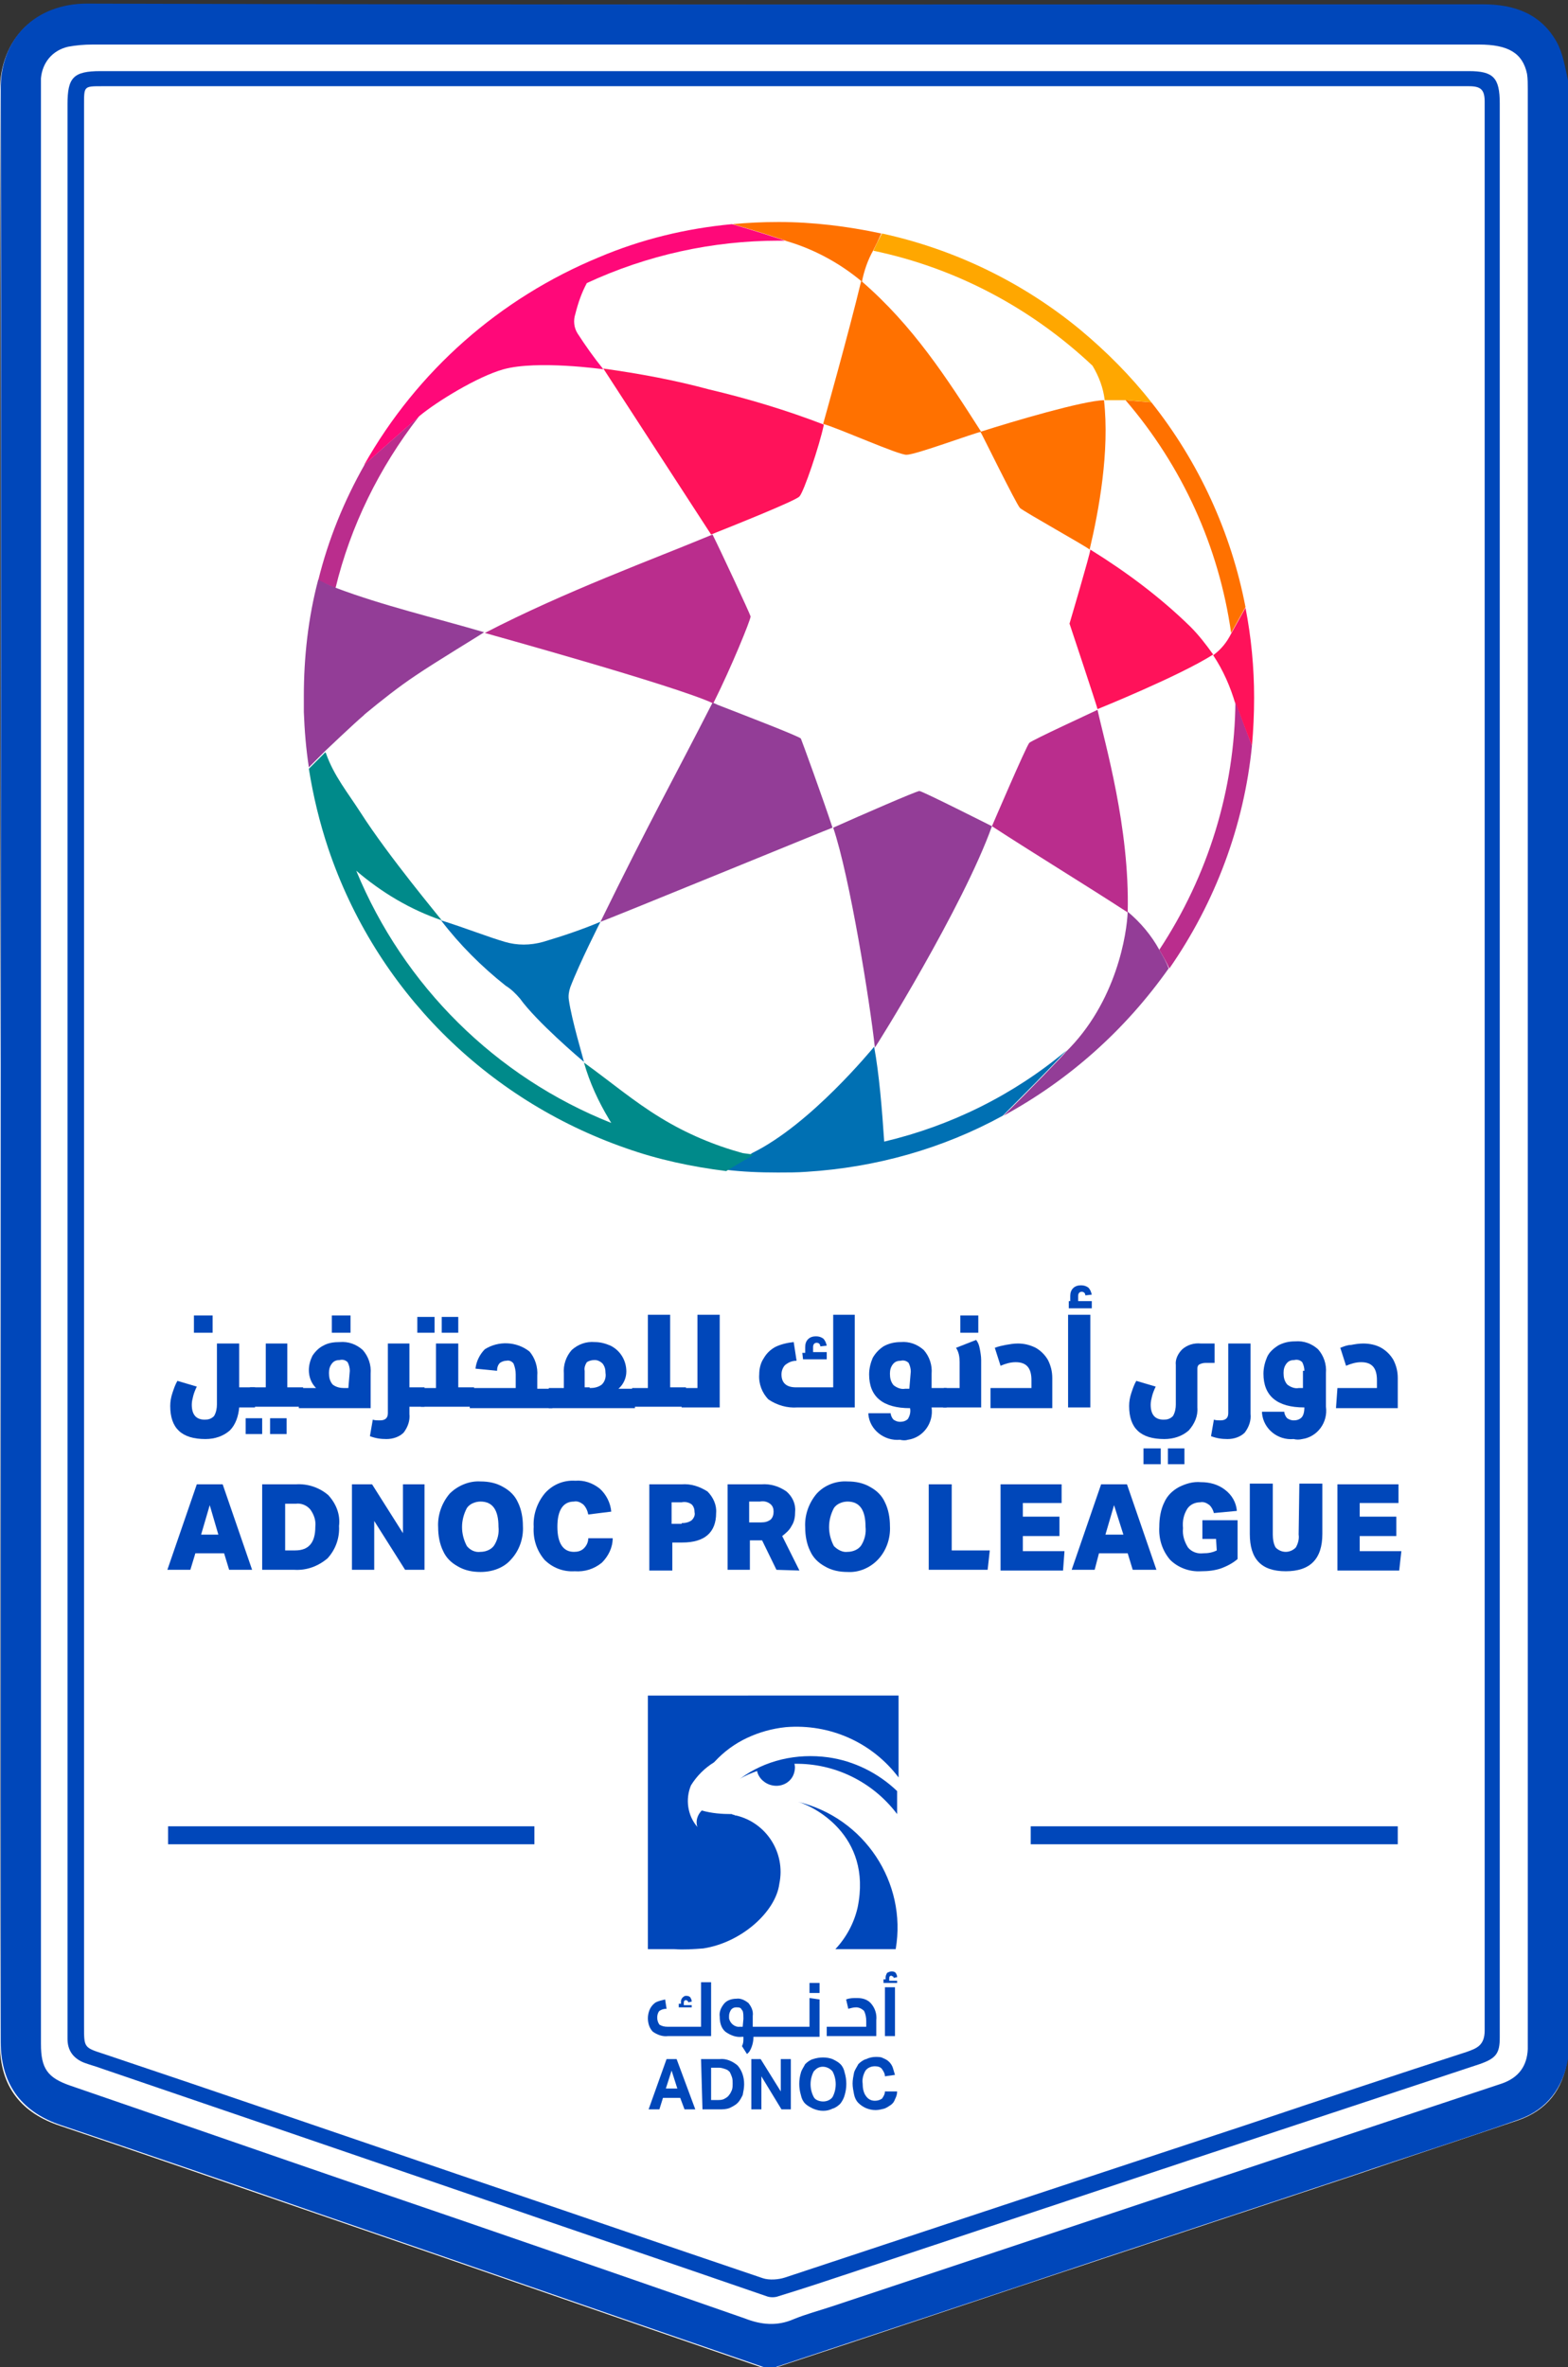 <?xml version="1.0" encoding="utf-8"?>
<!-- Generator: Adobe Illustrator 21.0.0, SVG Export Plug-In . SVG Version: 6.00 Build 0)  -->
<svg version="1.1" id="Layer_1" xmlns="http://www.w3.org/2000/svg" xmlns:xlink="http://www.w3.org/1999/xlink" x="0px" y="0px"
	 viewBox="0 0 218.3 329.5" style="enable-background:new 0 0 218.3 329.5;" xml:space="preserve">
<rect x="0" y="0" width="218.3" height="329.5" fill="#333333" stroke="none"/>
<style type="text/css">
	.st0{fill:#FFFFFF;}
	.st1{fill:#0047BA;}
	.st2{fill:#FF7100;}
	.st3{fill:#BA2D8D;}
	.st4{fill:#FF125A;}
	.st5{fill:#933D97;}
	.st6{fill:#FFA700;}
	.st7{fill:#0070B3;}
	.st8{fill:#FF0879;}
	.st9{fill:#008A8A;}
</style>
<g>
	<g>
		<path class="st0" d="M218.3,282.1c0,1.5,0.1,3.1-0.1,4.6c-0.6,4.1-2.8,7-6.8,8.4c-7.6,2.6-15.3,5.1-22.9,7.7
			c-11.8,3.9-23.5,7.8-35.3,11.7c-15.1,5-30.2,10.1-45.4,15.1c-0.5,0.2-1.3,0.1-1.8-0.1c-20.7-7.1-41.3-14.3-62-21.4
			c-11.9-4.1-23.7-8.2-35.6-12.2c-5.2-1.7-8.5-5.3-8.4-11.6c0.1-45.3,0-90.7,0-136C0.1,103,0.2,57.8,0,12.6c0-7.3,5.1-12,12-12
			c64.8,0.1,129.6,0.1,194.4,0.1c4.3,0,8,1.3,10.2,5.2c0.9,1.6,1.2,3.5,1.6,5.4c0.2,1.1,0,2.4,0,3.5
			C218.3,103.8,218.3,193,218.3,282.1z"/>
		<path class="st1" d="M218.3,14.7c0-1.2,0.2-2.4,0-3.5c-0.4-1.8-0.7-3.8-1.6-5.4c-2.2-3.9-5.9-5.2-10.2-5.2
			c-64.8,0-129.6,0.1-194.4-0.1c-7,0-12.1,4.7-12,12C0.2,57.8,0.1,103,0.1,148.2c0,45.3,0,90.7,0,136c0,6.3,3.3,9.9,8.4,11.6
			c11.9,4,23.8,8.1,35.6,12.2c20.7,7.1,41.3,14.3,62,21.4c0.6,0.2,1.3,0.3,1.8,0.1c15.1-5,30.2-10,45.4-15.1
			c11.8-3.9,23.5-7.8,35.3-11.7c7.6-2.6,15.3-5,22.9-7.7c3.9-1.4,6.1-4.4,6.8-8.4c0.2-1.5,0.1-3.1,0.1-4.6
			C218.3,193,218.3,103.8,218.3,14.7z M212.7,285.2c-0.1,2.4-1.3,4-3.6,4.8c-15.7,5.2-31.5,10.5-47.2,15.7
			c-15.3,5.1-30.7,10.2-46,15.3c-1.8,0.6-3.7,1.1-5.4,1.8c-2.3,1-4.5,0.8-6.8-0.1c-17.8-6.2-35.7-12.4-53.6-18.5
			c-13.4-4.6-26.9-9.3-40.3-13.9c-3.2-1.1-4.1-2.4-4.1-5.8V13c0-0.7,0-1.4,0-2.1c0.2-2.2,1.6-3.9,3.8-4.4c1.1-0.2,2.2-0.3,3.4-0.3
			c64.3,0,128.6,0,193,0c4.1,0,6.1,1.2,6.7,4.1c0.1,0.7,0.1,1.4,0.1,2.1c0,90.2,0,180.4,0,270.6
			C212.7,283.8,212.7,284.5,212.7,285.2z"/>
		<path class="st1" d="M208.8,14.4c0-3.6-0.9-4.5-4.3-4.5H14c-3.8,0-4.6,0.9-4.6,4.6v133.8c0,0,0,0,0,0V282c0,0.6,0,1.2,0,1.8
			c0,1.6,0.8,2.7,2.3,3.3c0.8,0.3,1.6,0.5,2.4,0.8c17,5.8,34,11.6,50.9,17.4c13.9,4.8,27.8,9.5,41.7,14.3c0.5,0.2,1.2,0.2,1.7,0
			c3.6-1.1,7.2-2.3,10.8-3.5c15.3-5.1,30.7-10.2,46-15.3c13.6-4.5,27.2-9,40.8-13.5c2.3-0.8,2.8-1.5,2.8-3.7c0-49.1,0-98.1,0-147.2
			C208.8,95.6,208.8,55,208.8,14.4z M204.2,285.6c-10.2,3.3-20.4,6.7-30.5,10.1c-21.5,7.1-43,14.2-64.4,21.3
			c-0.9,0.3-2.2,0.4-3.1,0.1c-14.2-4.8-28.4-9.7-42.6-14.5c-16.4-5.6-32.7-11.2-49.1-16.7c-2.8-0.9-2.8-0.9-2.8-3.8V148.4
			c0-44.6,0-89.2,0-133.9c0-2.5,0-2.5,2.5-2.5c63.4,0,126.8,0,190.3,0c1.7,0,2.2,0.5,2.2,2.2c0,89.5,0,178.9,0,268.4
			C206.7,284.7,205.6,285.1,204.2,285.6z"/>
		<path d="M109.4,292.7c-1-1.4-1.9-2.7-3-4.2c-0.9,1.2,0.4,3.1-0.9,4c-0.2,0-0.4-0.1-0.6-0.1c0-2.1,0-4.3,0-6.7c2.2,0.7,2.3,3,4,4.3
			c0.1-1.5,0.2-2.8,0.2-4.3c1,0.8,1.3,3.5,0.8,6.6C109.8,292.4,109.6,292.6,109.4,292.7z"/>
		<path d="M103,287.2c-1.2-1.8-3.1-1.4-5-1.2v6.6c1.7-0.1,3.6,0.6,4.9-1.1C103.8,290,103.8,288.5,103,287.2z M101.9,290.4
			c-0.4,0.7-1.6,1-2.4,1.4c-0.1-0.2-0.3-0.4-0.4-0.6v-4.7c1.1,0.4,2.3,0.4,2.7,1.1C102.3,288.3,102.3,289.7,101.9,290.4z"/>
		<path d="M114.9,285.7c-1.9-0.1-3.2,1.3-3.2,3.4c0,2.2,1.2,3.6,3,3.6c1.9,0.1,3.2-1.3,3.2-3.5C117.9,287.1,116.8,285.8,114.9,285.7
			z M114.8,291.7c-1.2,0.1-2-1-2-2.6c0-1.3,0.4-2.4,2-2.4c1.3,0,1.8,0.8,1.8,2.5C116.7,290.5,116.4,291.6,114.8,291.7z"/>
		<path d="M90.5,292.7c0.9-2.3,1.5-4.2,2.3-6.1c0.1-0.3,0.5-0.7,0.8-0.7c0.3,0,0.7,0.4,0.8,0.7c0.8,1.9,1.4,3.8,2.3,6.2
			c-1.3-0.8-2.2-1.7-3.1-1.7C92.7,291.1,91.8,292,90.5,292.7z"/>
		<path d="M124.7,288c-1.5-0.3-2.8-2.6-4-0.4c-0.5,0.8-0.4,2.4,0,3.2c1.3,2.3,2.6-0.3,4-0.4c-0.1,1.9-1.2,2.4-2.6,2.4
			c-1.6,0.1-2.9-1.2-3-3.1c-0.2-1.8,0.8-3.5,2.1-3.9C122.9,285.4,124,285.9,124.7,288z"/>
		<path class="st0" d="M99.1,291.3c0-1.4,0-2.8,0-4.7c1.1,0.4,2.3,0.4,2.7,1c0.5,0.7,0.5,2,0.1,2.8c-0.4,0.7-1.6,1-2.4,1.4
			C99.4,291.6,99.2,291.4,99.1,291.3z"/>
		<path class="st0" d="M116.6,289.2c0,1.3-0.3,2.4-1.8,2.5c-1.2,0.1-2-1-2-2.6c0-1.3,0.4-2.4,2-2.4
			C116.1,286.7,116.7,287.5,116.6,289.2z"/>
	</g>
	<g>
		<path class="st1" d="M31.9,218.5l-0.7-2.3h-4l-0.7,2.3h-3.2l4.1-11.9h3.6l4.1,11.9H31.9z M29.2,209.5l-1.2,4.1h2.4L29.2,209.5z"/>
		<path class="st1" d="M36.5,218.5v-11.9h4.7c1.6-0.1,3.2,0.4,4.5,1.5c1.1,1.2,1.7,2.7,1.5,4.3c0.1,1.7-0.5,3.3-1.6,4.5
			c-1.3,1.1-2.9,1.7-4.6,1.6H36.5z M41.1,215.8c1.9,0,2.8-1.1,2.8-3.3c0.1-0.9-0.2-1.7-0.7-2.4c-0.5-0.6-1.3-0.9-2-0.8h-1.5v6.5
			H41.1z"/>
		<path class="st1" d="M56.4,218.5l-4.3-6.8v6.8h-3.1v-11.9h2.8l4.3,6.8v-6.8h3v11.9H56.4z"/>
		<path class="st1" d="M66.9,218.8c-1.1,0-2.2-0.2-3.2-0.8c-0.9-0.5-1.6-1.2-2-2.1c-0.5-1-0.7-2.2-0.7-3.3c-0.1-1.7,0.5-3.4,1.6-4.7
			c1.1-1.1,2.7-1.8,4.3-1.7c1.1,0,2.2,0.2,3.2,0.8c0.9,0.5,1.6,1.2,2,2.1c0.5,1,0.7,2.2,0.7,3.3c0.1,1.7-0.5,3.4-1.6,4.6
			C70.2,218.2,68.6,218.8,66.9,218.8z M66.9,216c0.7,0,1.5-0.3,1.9-0.9c0.5-0.8,0.7-1.7,0.6-2.6c0-2.3-0.8-3.5-2.5-3.5
			c-0.7,0-1.5,0.3-1.9,0.9c-0.9,1.7-0.9,3.6,0,5.3C65.5,215.8,66.2,216.1,66.9,216L66.9,216z"/>
		<path class="st1" d="M85.3,214.1c0,1.3-0.6,2.5-1.5,3.4c-1.1,0.9-2.4,1.3-3.8,1.2c-1.6,0.1-3.1-0.5-4.2-1.6
			c-1.1-1.3-1.6-2.9-1.5-4.6c-0.1-1.7,0.5-3.4,1.6-4.7c1.1-1.2,2.6-1.8,4.2-1.7c1.2-0.1,2.4,0.3,3.4,1.1c0.9,0.8,1.5,2,1.6,3.2
			l-3.2,0.4c-0.1-0.5-0.3-1-0.7-1.4c-0.4-0.3-0.8-0.5-1.3-0.4c-1.5,0-2.3,1.2-2.3,3.5c0,2.3,0.8,3.5,2.3,3.5c0.5,0,1-0.1,1.4-0.5
			c0.4-0.4,0.6-0.9,0.6-1.4H85.3z"/>
		<path class="st1" d="M90.4,218.5v-11.9h4.5c1.3-0.1,2.5,0.3,3.6,1c0.8,0.8,1.3,1.9,1.2,3c0,2.7-1.6,4.1-4.7,4.1h-1.4v3.9H90.4z
			 M94.9,212c0.5,0,1-0.1,1.4-0.4c0.3-0.3,0.5-0.7,0.4-1.1c0-0.4-0.1-0.8-0.4-1.1c-0.4-0.3-0.9-0.4-1.4-0.3h-1.4v3H94.9z"/>
		<path class="st1" d="M108.1,218.5l-2-4.1h-1.7v4.1h-3.1v-11.9h4.7c1.3-0.1,2.5,0.3,3.5,1c0.8,0.7,1.3,1.7,1.2,2.8
			c0,0.7-0.1,1.4-0.5,2c-0.3,0.6-0.8,1-1.3,1.4l2.4,4.8L108.1,218.5z M106,211.9c0.5,0,0.9-0.1,1.3-0.4c0.3-0.3,0.4-0.7,0.4-1.1
			c0-0.4-0.1-0.8-0.5-1.1c-0.4-0.3-0.9-0.4-1.4-0.3h-1.5v2.9L106,211.9z"/>
		<path class="st1" d="M118,218.8c-1.1,0-2.2-0.2-3.2-0.8c-0.9-0.5-1.6-1.2-2-2.1c-0.5-1-0.7-2.2-0.7-3.3c-0.1-1.7,0.5-3.4,1.6-4.7
			c1.1-1.2,2.7-1.8,4.3-1.7c1.1,0,2.2,0.2,3.2,0.8c0.9,0.5,1.6,1.2,2,2.1c0.5,1,0.7,2.2,0.7,3.3c0.1,1.7-0.5,3.4-1.6,4.6
			C121.2,218.2,119.6,218.9,118,218.8z M118,216c0.7,0,1.5-0.3,1.9-0.9c0.5-0.8,0.7-1.7,0.6-2.6c0-2.3-0.8-3.5-2.5-3.5
			c-0.7,0-1.5,0.3-1.9,0.9c-0.9,1.7-0.9,3.6,0,5.3C116.6,215.7,117.3,216.1,118,216z"/>
		<path class="st1" d="M129.3,218.5v-11.9h3.2v9.2h5.3l-0.3,2.7H129.3z"/>
		<path class="st1" d="M139.3,218.5v-11.9h8.5v2.6h-5.4v1.9h5.1v2.7h-5.1v2.1h5.8l-0.2,2.7H139.3z"/>
		<path class="st1" d="M157.7,218.5l-0.7-2.3H153l-0.6,2.3h-3.2l4.1-11.9h3.6l4.1,11.9H157.7z M155.1,209.5l-1.2,4.1h2.5
			L155.1,209.5z"/>
		<path class="st1" d="M169.3,214.2h-1.9v-2.6h4.9v5.4c-0.7,0.6-1.5,1-2.3,1.3c-0.9,0.3-1.8,0.4-2.8,0.4c-1.6,0.1-3.2-0.5-4.3-1.6
			c-1.1-1.3-1.6-2.9-1.5-4.6c0-1.2,0.2-2.4,0.7-3.4c0.4-0.9,1.1-1.6,2-2.1c1-0.5,2-0.8,3.1-0.7c1.2,0,2.4,0.3,3.4,1.1
			c0.9,0.7,1.5,1.7,1.6,2.9l-3.2,0.3c-0.1-0.4-0.3-0.8-0.6-1.1c-0.4-0.3-0.8-0.5-1.3-0.4c-0.7,0-1.4,0.3-1.8,0.9
			c-0.5,0.8-0.7,1.7-0.6,2.7c-0.1,1,0.2,1.9,0.7,2.7c0.5,0.6,1.3,0.9,2.1,0.8c0.7,0,1.3-0.1,1.9-0.4L169.3,214.2z"/>
		<path class="st1" d="M180.9,206.5h3.2v7c0,3.5-1.7,5.2-5.1,5.2c-3.4,0-5-1.7-5-5.2v-7h3.2v7.1c0,0.6,0.1,1.3,0.4,1.8
			c0.4,0.4,0.9,0.6,1.4,0.6c0.5,0,1-0.2,1.4-0.6c0.3-0.5,0.5-1.2,0.4-1.8L180.9,206.5z"/>
		<path class="st1" d="M186.2,218.5v-11.9h8.5v2.6h-5.4v1.9h5.1v2.7h-5.1v2.1h5.8l-0.3,2.7H186.2z"/>
		<path class="st1" d="M32,199.1c-0.9,0.8-2.1,1.2-3.4,1.2c-3.3,0-4.9-1.5-4.9-4.6c0-0.6,0.1-1.2,0.3-1.8c0.2-0.6,0.4-1.2,0.7-1.7
			l2.7,0.8c-0.2,0.4-0.4,0.9-0.5,1.3c-0.1,0.4-0.2,0.8-0.2,1.2c0,1.4,0.6,2.1,1.8,2.1c0.5,0,0.9-0.1,1.3-0.5
			c0.3-0.5,0.4-1.1,0.4-1.6V187h3.1v6.1h2.2v2.8h-2.2C33.2,197.1,32.8,198.3,32,199.1z M27,183.1h2.6v2.4H27V183.1z"/>
		<path class="st1" d="M34.2,197.4h2.3v2.2h-2.3V197.4z M34.8,193.1H37V187H40v6.1h2.2v2.7h-7.4L34.8,193.1z M37.6,197.4h2.3v2.2
			h-2.3V197.4z"/>
		<path class="st1" d="M41.7,193.2H44c-0.7-0.7-1-1.6-1-2.5c0-0.7,0.2-1.4,0.5-2c0.4-0.6,0.9-1.1,1.5-1.4c0.7-0.4,1.5-0.5,2.3-0.5
			c1.2-0.1,2.3,0.3,3.2,1.1c0.8,0.9,1.2,2.1,1.1,3.3v4.8h-10L41.7,193.2z M48.7,190.8c0-0.4-0.1-0.8-0.3-1.2
			c-0.3-0.3-0.7-0.4-1.1-0.3c-0.4,0-0.8,0.1-1.1,0.5c-0.3,0.4-0.4,0.8-0.4,1.3c0,0.6,0.1,1.1,0.5,1.6c0.5,0.4,1.1,0.5,1.6,0.5h0.6
			L48.7,190.8z M46.2,183.1h2.6v2.4h-2.6V183.1z"/>
		<path class="st1" d="M57,196.8c0.1,0.9-0.2,1.8-0.8,2.6c-0.6,0.6-1.5,0.9-2.4,0.9c-0.8,0-1.5-0.1-2.3-0.4l0.4-2.3
			c0.3,0.1,0.6,0.1,1,0.1c0.7,0,1.1-0.3,1.1-1V187h3v6.1h2.1v2.7H57L57,196.8z"/>
		<path class="st1" d="M58.1,183.3h2.4v2.2h-2.4V183.3z M58.5,193.2h2.2V187h3.1v6.1H66v2.7h-7.4L58.5,193.2z M61.5,183.3h2.3v2.2
			h-2.3V183.3z"/>
		<path class="st1" d="M65.5,193.2h6.3v-1.9c0-0.5-0.1-1-0.3-1.5c-0.2-0.3-0.6-0.5-1-0.4c-0.3,0-0.6,0.1-0.9,0.3
			c-0.3,0.3-0.4,0.7-0.4,1.1l-3-0.3c0.1-1,0.6-2,1.3-2.7c1.9-1.2,4.4-1.1,6.2,0.3c0.8,0.9,1.2,2.2,1.1,3.4v1.8h2.1v2.7H65.4
			L65.5,193.2z"/>
		<path class="st1" d="M76.4,193.2h2.1v-2c-0.1-1.2,0.3-2.4,1.1-3.3c0.9-0.8,2-1.2,3.2-1.1c0.8,0,1.5,0.2,2.2,0.5
			c1.4,0.7,2.2,2.1,2.2,3.6c0,0.9-0.4,1.8-1.1,2.4h2.3v2.7H76.4V193.2z M82.1,193.2c0.6,0,1.2-0.1,1.7-0.5c0.4-0.4,0.6-1,0.5-1.6
			c0-0.5-0.1-0.9-0.4-1.3c-0.3-0.3-0.7-0.5-1.1-0.5c-0.4,0-0.8,0.1-1.1,0.3c-0.2,0.3-0.4,0.8-0.3,1.2v2.3H82.1z"/>
		<path class="st1" d="M88,193.2h2.2V183h3.1v10.1h2.2v2.7H88L88,193.2z"/>
		<path class="st1" d="M94.9,193.2h2.2V183h3.1v12.9h-5.3L94.9,193.2z"/>
		<path class="st1" d="M107,194.8c-0.9-0.9-1.4-2.2-1.3-3.5c0-0.8,0.2-1.6,0.6-2.2c0.4-0.7,0.9-1.2,1.6-1.6c0.8-0.4,1.7-0.6,2.6-0.7
			l0.4,2.6c-0.6,0-1.1,0.2-1.6,0.6c-0.3,0.3-0.5,0.8-0.5,1.3c0,1.2,0.7,1.8,2,1.8h5.2V183h3v12.9H111
			C109.6,196,108.2,195.6,107,194.8z M111.7,188.3h0.4v-0.8c0-0.4,0.1-0.8,0.4-1.1c0.3-0.3,0.7-0.4,1.1-0.4c0.4,0,0.7,0.1,1,0.3
			c0.3,0.3,0.4,0.6,0.5,1l-0.9,0.1c0-0.3-0.2-0.5-0.5-0.5s-0.5,0.2-0.5,0.6v0.7h1.9v1h-3.3L111.7,188.3z"/>
		<path class="st1" d="M125.3,200.4c-2.2,0.2-4.2-1.4-4.4-3.5c0-0.1,0-0.1,0-0.2h3.1c0,0.3,0.2,0.7,0.4,0.9c0.3,0.2,0.6,0.3,0.9,0.3
			c0.4,0,0.8-0.1,1.1-0.4c0.3-0.5,0.4-1,0.3-1.5c-3.8,0-5.7-1.6-5.7-4.7c0-0.8,0.2-1.6,0.5-2.3c0.4-0.7,0.9-1.2,1.5-1.6
			c0.7-0.4,1.5-0.6,2.4-0.6c1.2-0.1,2.3,0.3,3.2,1.1c0.8,0.9,1.2,2.1,1.1,3.3v2h2.1v2.7h-2.1c0.3,2.2-1.2,4.2-3.3,4.5
			C126.1,200.5,125.7,200.5,125.3,200.4L125.3,200.4z M126.8,190.9c0-0.4-0.1-0.8-0.3-1.2c-0.3-0.3-0.7-0.4-1.1-0.3
			c-0.4,0-0.8,0.1-1.1,0.5c-0.3,0.4-0.4,0.8-0.4,1.3c0,0.6,0.1,1.1,0.5,1.6c0.5,0.4,1.1,0.6,1.6,0.5h0.6L126.8,190.9z"/>
		<path class="st1" d="M131.4,193.2h2.2v-3.6c0-0.7-0.1-1.4-0.5-2l2.8-1.1c0.3,0.4,0.4,0.7,0.5,1.2c0.1,0.5,0.2,1.1,0.2,1.6v6.6
			h-5.3L131.4,193.2z M133.7,183.1h2.5v2.4h-2.5V183.1z"/>
		<path class="st1" d="M138.1,193.2h5.5v-1.1c0-1.7-0.7-2.5-2.2-2.5c-0.7,0-1.4,0.2-2.1,0.5l-0.8-2.5c0.5-0.2,1-0.3,1.5-0.4
			c0.6-0.1,1.1-0.2,1.7-0.2c0.9,0,1.7,0.2,2.5,0.6c0.7,0.4,1.3,1,1.7,1.7c0.4,0.8,0.6,1.6,0.6,2.5v4.2h-8.6V193.2z"/>
		<path class="st1" d="M148.6,181.1h0.4v-0.7c0-0.4,0.1-0.8,0.4-1.1c0.3-0.3,0.7-0.4,1.1-0.4c0.4,0,0.7,0.1,1,0.3
			c0.3,0.3,0.4,0.6,0.5,1l-0.9,0.1c0-0.3-0.2-0.5-0.5-0.5c-0.3,0-0.5,0.2-0.5,0.6v0.7h1.9v1h-3.2V181.1z M148.7,183h3.1v12.9h-3.1
			V183z"/>
		<path class="st1" d="M164.6,187.8c0.7-0.6,1.6-0.9,2.6-0.8h1.9v2.7h-1.3c-0.3,0-0.6,0.1-0.8,0.2c-0.2,0.1-0.3,0.3-0.3,0.6v5.4
			c0.1,1.2-0.4,2.3-1.2,3.2c-0.9,0.8-2.1,1.2-3.4,1.2c-3.3,0-4.9-1.5-4.9-4.6c0-0.6,0.1-1.2,0.3-1.8c0.2-0.6,0.4-1.2,0.7-1.7
			l2.7,0.8c-0.2,0.4-0.4,0.9-0.5,1.3c-0.1,0.4-0.2,0.8-0.2,1.2c0,1.4,0.6,2.1,1.8,2.1c0.5,0,0.9-0.1,1.3-0.5
			c0.3-0.5,0.4-1.1,0.4-1.6V190C163.6,189.2,164,188.4,164.6,187.8z M159.2,201.6h2.4v2.2h-2.4V201.6z M162.6,201.6h2.3v2.2h-2.3
			V201.6z"/>
		<path class="st1" d="M169.9,197.7c0.7,0,1.1-0.3,1.1-1V187h3.1v9.8c0.1,0.9-0.2,1.8-0.8,2.6c-0.6,0.6-1.5,0.9-2.4,0.9
			c-0.8,0-1.5-0.1-2.3-0.4l0.4-2.3C169.3,197.7,169.6,197.7,169.9,197.7z"/>
		<path class="st1" d="M181.6,195.9c-3.8,0-5.7-1.6-5.7-4.7c0-0.8,0.2-1.6,0.5-2.3c0.3-0.7,0.9-1.2,1.5-1.6c0.7-0.4,1.5-0.6,2.4-0.6
			c1.2-0.1,2.3,0.3,3.2,1.1c0.8,0.9,1.2,2.1,1.1,3.3v4.7c0.3,2.2-1.2,4.2-3.3,4.5c-0.4,0.1-0.8,0.1-1.2,0c-2.2,0.2-4.2-1.4-4.4-3.6
			c0-0.1,0-0.1,0-0.2h3.1c0,0.3,0.2,0.7,0.4,0.9c0.3,0.2,0.6,0.3,0.9,0.3c0.4,0,0.8-0.1,1.1-0.4C181.5,197,181.6,196.4,181.6,195.9z
			 M181.6,190.8c0-0.4-0.1-0.8-0.3-1.2c-0.3-0.3-0.7-0.4-1.1-0.3c-0.4,0-0.8,0.1-1.1,0.5c-0.3,0.4-0.4,0.8-0.4,1.3
			c0,0.6,0.1,1.1,0.5,1.6c0.5,0.4,1.1,0.6,1.6,0.5h0.6V190.8z"/>
		<path class="st1" d="M186.2,193.2h5.5v-1.1c0-1.7-0.7-2.5-2.2-2.5c-0.7,0-1.4,0.2-2.1,0.5l-0.8-2.5c0.5-0.2,1-0.4,1.5-0.4
			c0.5-0.1,1.1-0.2,1.7-0.2c0.9,0,1.8,0.2,2.5,0.6c0.7,0.4,1.3,1,1.7,1.7c0.4,0.8,0.6,1.6,0.6,2.5v4.2h-8.6L186.2,193.2z"/>
		<rect x="85.9" y="231.1" class="st0" width="43.5" height="67"/>
		<path class="st1" d="M116.3,271.3h8.4c1.6-9.3-4.4-18.3-13.6-20.5c1.9,0.5,10.4,4.5,8.3,14.7C118.9,267.7,117.8,269.7,116.3,271.3
			"/>
		<path class="st1" d="M90.2,236.1v35.2h3.7c1.3,0.1,2.7,0,4-0.1c5.3-0.8,10.1-5.1,10.6-9c0.9-4.3-1.8-8.5-6-9.5
			c-0.1,0-0.2,0-0.3-0.1c-0.1,0-0.2,0-0.3-0.1c-1.4,0-2.8-0.1-4.2-0.5c-0.6,0.6-0.9,1.5-0.6,2.3c-1.4-1.6-1.7-3.9-0.9-5.8
			c0.8-1.3,1.9-2.4,3.2-3.2l0.1-0.1c1.3-1.4,2.8-2.5,4.5-3.3c1.7-0.8,3.5-1.3,5.4-1.5c6.1-0.5,12,2.1,15.7,7v-11.4H90.2z"/>
		<path class="st1" d="M115.3,244.6c3.6,0.5,7,2.2,9.6,4.7v3.2c-3.4-4.5-8.7-7.1-14.3-7c0.1,0.3,0.1,0.7,0,1.1
			c-0.3,1.4-1.7,2.2-3.1,1.9c0,0,0,0,0,0c-1-0.2-1.9-1-2.1-2c-0.8,0.3-1.6,0.6-2.4,1.1C106.5,245,110.9,244,115.3,244.6"/>
		<path class="st1" d="M92.8,286.6h1.4l2.6,7h-1.5l-0.6-1.6h-2.4l-0.5,1.6h-1.5L92.8,286.6z M94.3,290.7l-0.8-2.5l-0.8,2.5H94.3z"/>
		<path class="st1" d="M97.6,286.6h2.6c0.9-0.1,1.8,0.3,2.5,0.9c0.6,0.7,0.9,1.6,0.9,2.6c0,0.5-0.1,1-0.2,1.5
			c-0.2,0.4-0.4,0.8-0.7,1.1c-0.3,0.3-0.7,0.5-1.1,0.7c-0.5,0.2-1,0.2-1.5,0.2h-2.3L97.6,286.6z M99.9,292.3c0.3,0,0.7,0,1-0.2
			c0.2-0.1,0.5-0.3,0.6-0.5c0.2-0.2,0.3-0.5,0.4-0.7c0.1-0.3,0.1-0.6,0.1-0.9c0-0.3,0-0.6-0.1-0.9c-0.1-0.3-0.2-0.5-0.3-0.7
			c-0.2-0.2-0.3-0.3-0.6-0.4c-0.3-0.1-0.6-0.2-0.9-0.2H99v4.5L99.9,292.3z"/>
		<polygon class="st1" points="104.6,286.6 105.9,286.6 108.7,291.1 108.7,286.6 110.1,286.6 110.1,293.6 108.8,293.6 106,289 
			106,293.6 104.6,293.6 		"/>
		<path class="st1" d="M114.6,293.8c-0.5,0-0.9-0.1-1.4-0.3c-0.4-0.2-0.8-0.4-1.1-0.7c-0.3-0.3-0.5-0.7-0.6-1.2
			c-0.3-1-0.3-2.1,0-3.1c0.1-0.4,0.4-0.8,0.6-1.2c0.3-0.3,0.7-0.6,1.1-0.7c0.9-0.3,1.9-0.3,2.7,0c0.4,0.2,0.8,0.4,1.1,0.7
			c0.3,0.3,0.5,0.7,0.6,1.2c0.3,1,0.3,2.1,0,3.1c-0.1,0.4-0.3,0.8-0.6,1.2c-0.3,0.3-0.7,0.6-1.1,0.7
			C115.5,293.7,115.1,293.8,114.6,293.8 M114.6,292.5c0.5,0,1-0.2,1.3-0.6c0.6-1.1,0.6-2.5,0-3.6c-0.6-0.7-1.7-0.9-2.4-0.2
			c-0.1,0.1-0.2,0.2-0.2,0.2c-0.6,1.1-0.6,2.5,0,3.6C113.5,292.3,114.1,292.5,114.6,292.5"/>
		<path class="st1" d="M124.9,291.1c0,0.4-0.1,0.7-0.3,1.1c-0.1,0.3-0.3,0.6-0.6,0.8c-0.3,0.2-0.6,0.4-0.9,0.5
			c-0.4,0.1-0.8,0.2-1.2,0.2c-0.5,0-0.9-0.1-1.4-0.3c-0.4-0.2-0.7-0.4-1-0.7c-0.3-0.3-0.5-0.7-0.6-1.2c-0.1-0.5-0.2-1-0.2-1.5
			c0-0.5,0.1-1,0.2-1.5c0.1-0.4,0.4-0.8,0.6-1.2c0.3-0.3,0.7-0.6,1.1-0.7c0.4-0.2,0.9-0.3,1.3-0.3c0.4,0,0.8,0,1.1,0.2
			c0.3,0.1,0.6,0.3,0.8,0.5c0.2,0.2,0.4,0.5,0.5,0.8c0.1,0.3,0.2,0.7,0.3,1l-1.4,0.2c0-0.4-0.2-0.7-0.4-1c-0.2-0.3-0.6-0.4-1-0.4
			c-0.5,0-1,0.2-1.3,0.6c-0.3,0.5-0.5,1.2-0.4,1.8c0,0.6,0.1,1.3,0.5,1.8c0.3,0.4,0.7,0.6,1.2,0.6c0.4,0,0.7-0.1,1-0.3
			c0.2-0.3,0.4-0.6,0.4-1L124.9,291.1z"/>
		<path class="st1" d="M97.6,282.1v-6.2H99v7.5h-6c-0.8,0.1-1.5-0.2-2.1-0.6c-0.5-0.5-0.7-1.2-0.7-1.9c0-0.4,0.1-0.9,0.3-1.3
			c0.2-0.4,0.5-0.7,0.8-0.9c0.4-0.2,0.9-0.3,1.3-0.4l0.2,1.3c-0.4,0-0.7,0.1-1,0.3c-0.2,0.2-0.3,0.6-0.3,0.9c0,0.4,0.1,0.7,0.3,1
			c0.3,0.2,0.7,0.3,1.1,0.3H97.6z M96.3,278.9v0.5h-1.8v-0.5h0.3v-0.3c0-0.4,0.3-0.7,0.6-0.8c0,0,0.1,0,0.1,0c0.2,0,0.4,0,0.6,0.2
			c0.1,0.2,0.2,0.3,0.2,0.6l-0.5,0.1c0-0.1,0-0.2-0.1-0.2c-0.1-0.1-0.1-0.1-0.2-0.1c-0.2,0-0.3,0.1-0.3,0.4v0.3H96.3z"/>
		<path class="st1" d="M112.7,278.1v4h-7.9v-1.5c0.1-0.7-0.2-1.3-0.6-1.8c-0.5-0.4-1.1-0.7-1.7-0.6c-0.6,0-1.3,0.2-1.7,0.7
			c-0.4,0.5-0.7,1.1-0.6,1.8c0,0.8,0.2,1.6,0.8,2.1c0.7,0.5,1.5,0.8,2.3,0.7h0.2v0.2c0,0.4,0,0.7-0.2,1.1l0.7,1.1
			c0.1-0.1,0.2-0.2,0.3-0.3c0.4-0.6,0.6-1.4,0.6-2.1h9.2v-5.2L112.7,278.1z M103.4,282.1H103c-0.7,0.1-1.4-0.5-1.5-1.2
			c0-0.1,0-0.2,0-0.3c0-0.3,0.1-0.6,0.3-0.9c0.2-0.2,0.4-0.3,0.7-0.3c0.2,0,0.4,0,0.6,0.1c0.1,0.1,0.2,0.3,0.3,0.4
			c0.1,0.3,0.1,0.7,0.1,1.1L103.4,282.1z"/>
		<rect x="112.7" y="276" class="st1" width="1.4" height="1.4"/>
		<path class="st1" d="M120.6,282.1v-0.8c0-0.5-0.1-1-0.3-1.4c-0.3-0.3-0.7-0.5-1.1-0.5c-0.4,0-0.7,0.1-1.1,0.2l-0.3-1.3
			c0.5-0.2,1-0.2,1.5-0.2c0.8,0,1.5,0.2,2,0.8c0.5,0.6,0.8,1.4,0.7,2.3v2.2h-6.9v-1.3H120.6z"/>
		<path class="st1" d="M124.9,275.5v0.5H123v-0.5h0.3v-0.3c0-0.2,0.1-0.4,0.2-0.6c0.2-0.1,0.4-0.2,0.6-0.2c0.2,0,0.4,0,0.6,0.2
			c0.1,0.2,0.2,0.3,0.2,0.6l-0.5,0.1c0-0.1,0-0.2-0.1-0.2c-0.1,0-0.1-0.1-0.2-0.1c-0.2,0-0.3,0.1-0.3,0.4v0.3H124.9z"/>
		<rect x="123.2" y="276.6" class="st1" width="1.4" height="6.8"/>
		<rect x="23.4" y="254.2" class="st1" width="51" height="2.5"/>
		<rect x="143.5" y="254.2" class="st1" width="51.1" height="2.5"/>
	</g>
	<g>
		<circle class="st0" cx="108.4" cy="97.1" r="69.6"/>
		<circle class="st0" cx="108.4" cy="96.5" r="65.1"/>
		<path class="st2" d="M171.4,88.1c0.6-1.1,1.3-2.3,2-3.6c-2-10.4-6.5-20.2-13.1-28.5c-1.3-0.1-2.6-0.2-3.6-0.3
			C164.6,64.9,169.7,76.1,171.4,88.1z"/>
		<path class="st3" d="M58.3,58c-2.1,1.8-4.9,4.3-7.5,6.6c-2.9,5.1-5.1,10.5-6.5,16.2c0.8,0.4,1.7,0.7,2.4,1.1
			C48.8,73.2,52.8,65.1,58.3,58z"/>
		<path class="st3" d="M172,97.6c-0.1,12.3-3.8,24.3-10.6,34.6c0.5,0.9,1,1.7,1.4,2.6c6.4-9.2,10.4-19.9,11.5-31
			C173.5,101.7,172.7,99.5,172,97.6z"/>
		<path class="st4" d="M174.6,97.1c0-4.2-0.4-8.4-1.2-12.5c-0.7,1.3-1.4,2.5-2,3.6l0,0c-0.6,1.2-1.4,2.2-2.5,3
			c1.4,2.1,2.4,4.4,3.1,6.8v-0.3c0.7,1.9,1.5,4.1,2.3,6.1C174.5,101.6,174.6,99.3,174.6,97.1z"/>
		<path class="st4" d="M165.7,87.2c1.2,1.2,2.2,2.5,3.2,3.9c-4.7,3-16.1,7.6-16.1,7.6c-0.1-0.5-3.9-11.9-3.9-11.9s2.9-9.8,2.9-10.3
			C156.8,79.6,161.5,83.1,165.7,87.2z"/>
		<path class="st5" d="M161.4,132.2L161.4,132.2c-1.1-2-2.6-3.8-4.4-5.3c-0.1,2.9-1.5,12.6-8.7,19.6c0.2-0.1-5.5,5.8-8.6,8.8
			c9.2-5,17-12,23-20.5C162.4,133.9,161.9,133.1,161.4,132.2z"/>
		<path class="st3" d="M152.8,98.8c1,4.6,4.5,16.4,4.2,28.2c-6-3.9-12.9-8.1-18.9-12c0,0,4.8-11.2,5.2-11.6S152.2,99.1,152.8,98.8z"
			/>
		<path class="st6" d="M156.7,55.7c1.1,0.1,2.3,0.2,3.6,0.3c-2.9-3.7-6.3-7.1-9.9-10.1c-8-6.6-17.5-11.2-27.6-13.4
			c-0.5,0.9-0.9,1.7-1.2,2.4c11.5,2.4,22,8,30.5,16c0.9,1.5,1.5,3.1,1.7,4.8C154.7,55.7,155.7,55.7,156.7,55.7z"/>
		<path class="st2" d="M153.7,55.7c0.8,7.1-0.7,15.3-2,20.8c-0.2-0.3-9.2-5.3-9.7-5.8c-0.5-0.5-5.4-10.5-5.5-10.6
			C141.2,58.6,150.7,55.8,153.7,55.7z"/>
		<path class="st2" d="M136.6,60.1L136.6,60.1c-1.1,0.2-9.1,3.2-10.4,3.2c-1.2,0-9.2-3.6-11.6-4.3c0,0,3.6-12.8,5.3-19.9
			C127.1,45.3,131.8,52.6,136.6,60.1z"/>
		<path class="st5" d="M128,110.1c0.4,0,10.1,4.9,10.1,4.9c-4,11.2-16.2,30.8-16.3,30.8c-0.7-6.4-3.5-23.8-5.8-30.6l0,0
			C119.8,113.5,127.6,110.1,128,110.1z"/>
		<path class="st7" d="M123.1,158.9c-0.3-4.5-0.7-9.4-1.4-13.2c-0.2,0.2-8.8,10.8-17,14.8c0.3,0,0.3,0,0,0l-0.4,0.3
			c-1.1,0.7-2.2,1.4-3.4,2c2.4,0.3,4.9,0.4,7.4,0.4c1.3,0,2.7,0,4-0.1c9.6-0.6,18.9-3.2,27.3-7.8c3-3,6.4-6.4,8.9-9.1
			C141.1,152.4,132.4,156.7,123.1,158.9z M123.1,158.9l-0.7,0.1L123.1,158.9L123.1,158.9z"/>
		<path class="st2" d="M122.7,32.5c-4.7-1-9.5-1.6-14.3-1.6c-2.2,0-4.3,0.1-6.4,0.3c2.8,0.8,5.6,1.7,7.4,2.3h-0.1
			c3.9,1.1,7.6,3.1,10.7,5.7c0.3-1.5,0.8-3,1.6-4.4l0,0C121.9,34.2,122.3,33.4,122.7,32.5z"/>
		<path class="st5" d="M111.5,102.8c0.1,0.2,3.2,8.7,4.4,12.4c-0.1,0-31.8,13-32.3,13.1c6.8-13.9,10.4-20.3,15.6-30.5
			c0.3,0.1,0.5,0.2,0.7,0.3C103.5,99.5,111.3,102.5,111.5,102.8z"/>
		<path class="st4" d="M114.7,59.1c-0.6,2.9-2.8,9.4-3.4,10c-0.5,0.6-9.8,4.3-12.3,5.3c0,0-15-23.1-15-23.1c5,0.7,9.9,1.6,14.7,2.9
			C104.2,55.5,109.5,57.1,114.7,59.1z"/>
		<path class="st3" d="M104.5,85.8c0,0.5-2.7,7.1-5.1,11.9c0,0.1-0.1,0.1-0.1,0.2l0,0c-5.4-2.5-31.5-9.7-31.8-9.8
			c11.2-5.8,23.3-10.2,31.7-13.7C100.4,76.8,104.4,85.4,104.5,85.8z"/>
		<path class="st8" d="M81.7,39.4L81.7,39.4c8.4-3.9,17.5-5.9,26.7-5.9h0.9c-1.8-0.6-4.6-1.5-7.4-2.3c-6.4,0.6-12.6,2.1-18.5,4.6
			c-13.8,5.7-25.3,15.8-32.7,28.9c2.6-2.3,5.4-4.8,7.5-6.6l0.2-0.2c2.4-2,8.1-5.5,11.7-6.5c4.7-1.3,13.9,0,13.9,0
			c-1.3-1.6-2.5-3.3-3.6-5c-0.5-0.8-0.6-1.8-0.3-2.7C80.5,42.1,81,40.7,81.7,39.4z"/>
		<path class="st7" d="M83.6,128.3c0,0-2.9,5.7-4.2,9.1c-0.2,0.6-0.3,1.2-0.2,1.8c0.4,2.8,2,8.1,2.1,8.6c-0.5-0.4-6.6-5.6-8.9-8.8
			c-0.6-0.7-1.2-1.3-2-1.8c-3.4-2.7-6.4-5.7-9-9.1c3.5,1.1,6.5,2.3,8.9,3c1.7,0.5,3.5,0.5,5.3,0C78.3,130.3,81,129.4,83.6,128.3z"/>
		<path class="st5" d="M46.7,81.8L46.7,81.8c-0.8-0.3-1.6-0.7-2.4-1.1c-1.4,5.3-2,10.8-2,16.2c0,0.7,0,1.5,0,2.2
			c0.1,2.6,0.3,5.1,0.7,7.7l2.2-2.2l0.1-0.1c0,0,4.1-3.9,5.3-4.9l0.2-0.2c2.3-1.9,4.7-3.8,7.1-5.4c2.8-1.9,9.1-5.7,9.5-6
			C60.6,86,53.3,84.3,46.7,81.8z"/>
		<path class="st9" d="M103.4,160.5c-4-1.1-7.8-2.7-11.4-4.9c-3.8-2.3-7.2-5.2-10.7-7.7c0.8,2.8,2,5.4,3.5,7.9
			c0.1,0.2,0.2,0.3,0.3,0.5c-16.1-6.4-28.9-19.1-35.5-35.1c3.5,3,7.5,5.4,11.9,6.9c-0.2-0.3-7.4-8.9-11.3-15
			c-1.8-2.8-3.7-5.1-4.8-8.2c0-0.1-0.1-0.1-0.1-0.2L43,107c0.6,3.8,1.5,7.5,2.7,11.1c6.6,19.6,21.9,34.9,41.4,41.7
			c4.5,1.6,9.2,2.6,14,3.2c1.2-0.7,2.3-1.4,3.4-2l0.4-0.3L103.4,160.5z"/>
	</g>
</g>
</svg>

